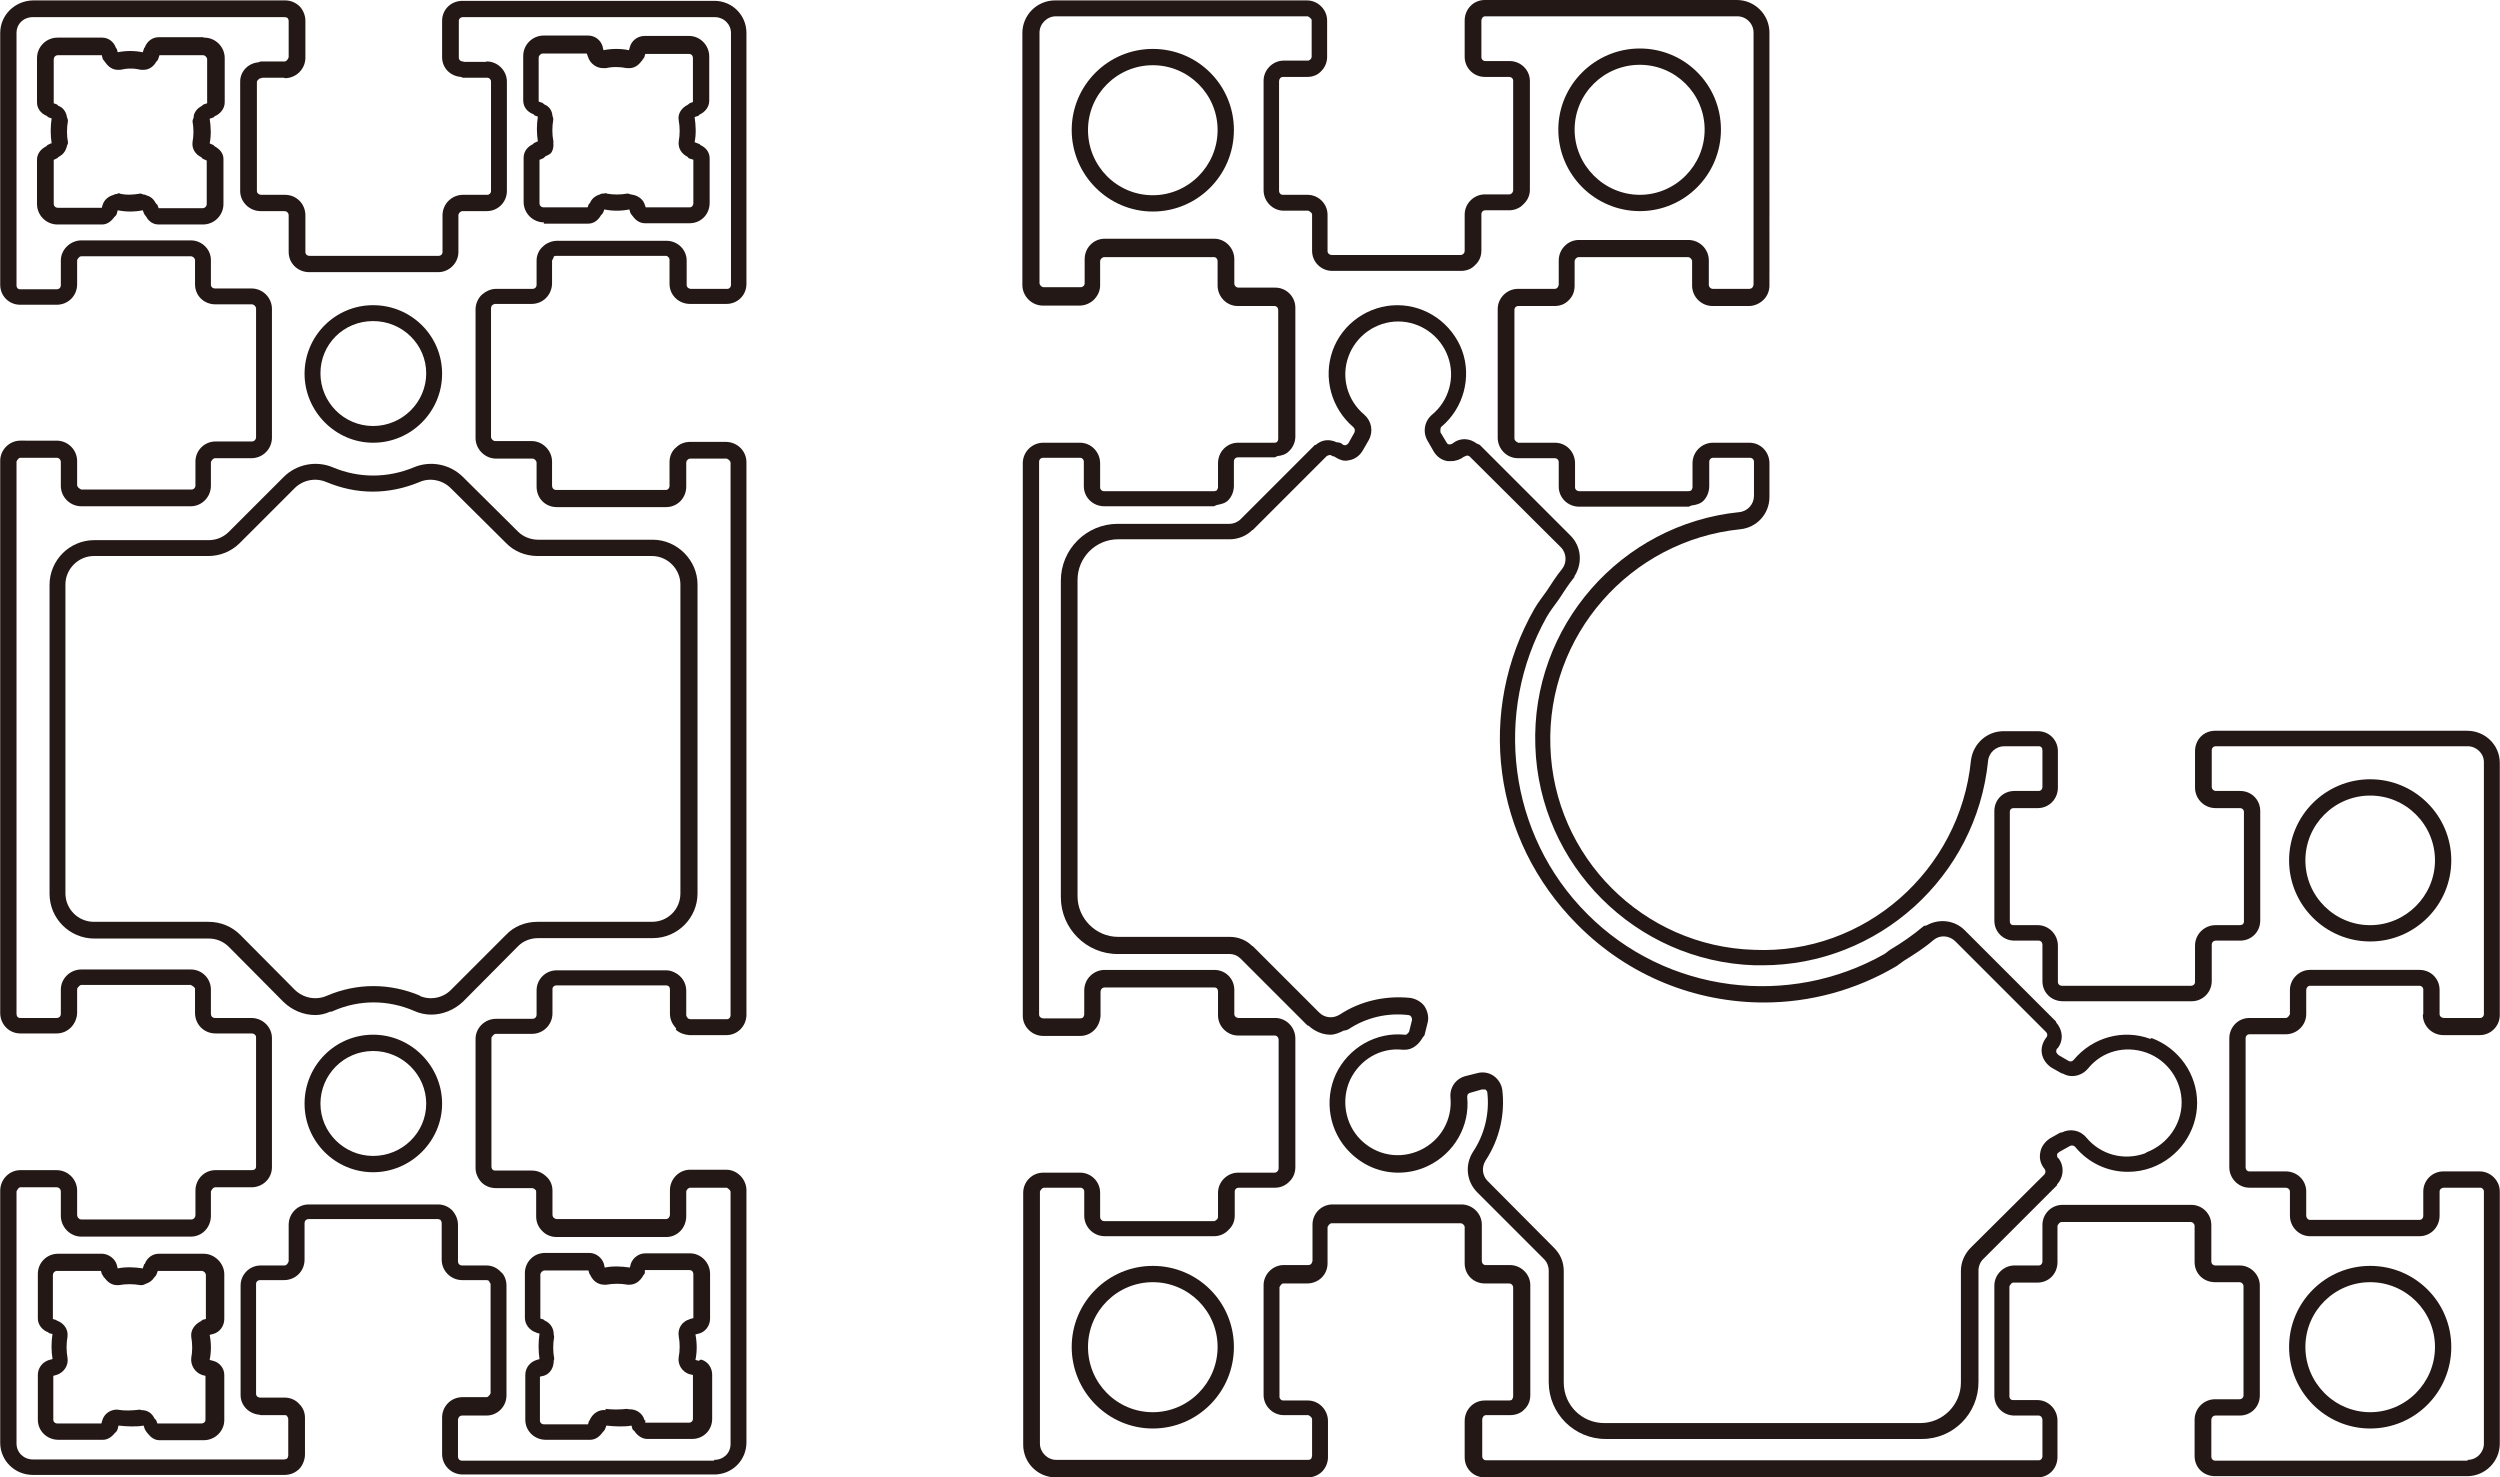 <?xml version="1.0" encoding="UTF-8"?>
<svg id="_レイヤー_2" data-name="レイヤー 2" xmlns="http://www.w3.org/2000/svg" width="21.09mm" height="12.46mm" viewBox="0 0 59.79 35.33">
  <g id="_レイヤー_1-2" data-name="レイヤー 1">
    <g>
      <path d="m8.92,24.75c-.91,0-1.64.74-1.64,1.65s.74,1.64,1.64,1.64,1.65-.74,1.65-1.64-.74-1.65-1.65-1.65Zm0,2.9c-.69,0-1.26-.56-1.26-1.25s.56-1.26,1.26-1.26,1.27.57,1.27,1.26-.57,1.25-1.27,1.25Z" fill="#231815"/>
      <path d="m16.16,24.63c.09.08.2.12.32.13,0,0,.01,0,.02,0h.87c.27,0,.48-.22.48-.49v-13.21s0,0,0,0c0-.27-.21-.48-.48-.49,0,0,0,0,0,0h-.87s0,0,0,0c-.13,0-.25.05-.33.13-.1.08-.16.21-.16.35v.57c0,.06-.04.1-.09.1,0,0,0,0,0,0h-2.62s0,0,0,0,0,0,0,0c-.06,0-.1-.04-.1-.11,0,0,0,0,0,0v-.57s0,0,0,0c0-.26-.22-.49-.49-.49h-.87s0,0,0,0,0,0,0,0c-.05,0-.1-.05-.1-.1v-3.08s.01-.06.02-.06c.03-.03.06-.04.08-.04,0,0,0,0,0,0s0,0,0,0h.87c.27,0,.48-.21.49-.48,0,0,0,0,0,0v-.56s.04-.06.04-.09c.02-.02.04-.02.06-.02,0,0,0,0,0,0h2.62c.05,0,.09.05.09.09,0,0,0,0,0,0v.58c0,.27.22.48.49.48h.87s0,0,0,0c.27,0,.48-.21.48-.48,0,0,0,0,0,0V.79c0-.43-.34-.77-.77-.77,0,0,0,0,0,0h-6.02c-.28,0-.49.21-.49.48v.87s0,0,0,0,0,0,0,0c0,.25.19.45.45.47.02,0,.03.02.05.02h.58s0,0,0,0c.05,0,.09.04.09.09,0,0,0,0,0,0v2.62c0,.05-.04.09-.09.09,0,0,0,0,0,0s0,0,0,0h-.58c-.27,0-.49.22-.49.49v.88c0,.05-.04.09-.09.09h-3.09s0,0,0,0,0,0,0,0c-.06,0-.1-.04-.1-.09,0,0,0,0,0,0v-.88c0-.27-.21-.49-.49-.49,0,0,0,0,0,0s0,0,0,0h-.57c-.05,0-.1-.04-.1-.09,0,0,0,0,0,0V1.95s.04-.08.1-.08c0,0,.02,0,.02-.01h.53s.01.01.02.01c.27,0,.49-.22.49-.49V.5c0-.13-.05-.25-.13-.34-.09-.09-.21-.15-.35-.15H.78C.35.02,0,.36,0,.79c0,0,0,0,0,0v6.02s0,0,0,0c0,.27.21.48.48.48h.87c.27,0,.49-.21.49-.49v-.58s.04-.09.1-.09c0,0,0,0,0,0h2.62c.05,0,.1.05.1.09,0,0,0,0,0,0v.58s0,0,0,0c0,.27.21.48.49.48h.87c.05,0,.1.05.1.1v3.08c0,.05-.04.1-.1.1h-.87s0,0,0,0c-.27,0-.48.22-.48.48v.57c0,.06-.04.1-.1.1,0,0,0,0,0,0H1.94s-.1-.04-.1-.11v-.57c0-.27-.22-.49-.49-.49H.48s0,0,0,0c-.26,0-.48.22-.48.48v13.21s0,0,0,0c0,.27.21.49.48.49h.87c.27,0,.48-.22.49-.49,0,0,0,0,0,0v-.58s.05-.09.1-.09h2.62s.1.05.1.09c0,0,0,0,0,0v.58s0,0,0,0c0,.27.21.49.49.49h.87c.05,0,.1.04.1.09,0,0,0,0,0,0s0,0,0,0v3.09c0,.07-.05.09-.1.09h-.87s0,0,0,0c-.27,0-.48.22-.48.49v.58c0,.06-.04.11-.1.11,0,0,0,0,0,0s0,0,0,0H1.94c-.05,0-.1-.05-.1-.11v-.58c0-.27-.22-.49-.49-.49H.48s0,0,0,0c-.26,0-.48.22-.48.49v6.03c0,.43.35.77.78.77h6.02c.14,0,.26-.05.36-.15.08-.09.13-.22.13-.34v-.87c0-.13-.04-.24-.14-.34-.09-.1-.22-.15-.35-.15,0,0-.01,0-.02,0h-.54s-.01,0-.02,0c-.06,0-.1-.04-.1-.09,0,0,0,0,0,0v-2.63c0-.05.04-.09.1-.09,0,0,0,0,0,0h.57s0,0,0,0,0,0,0,0c.27,0,.49-.21.49-.49v-.87c0-.06.04-.1.1-.1,0,0,0,0,0,0h3.09s.05.01.06.02c.02.02.03.05.03.08v.87s0,0,0,0,0,0,0,0c0,.27.22.49.49.49h.58s.04,0,.06.02c0,0,.03.06.04.07,0,0,0,0,0,0v2.62s-.04.08-.09.09c0,0,0,0,0,0h-.58c-.28,0-.49.22-.49.49v.87s0,0,0,0,0,0,0,0c0,.27.22.49.49.49h6.02s0,0,0,0c.43,0,.77-.34.77-.77v-6.03s0,0,0,0c0-.26-.22-.49-.48-.49,0,0,0,0,0,0h-.87s0,0,0,0c-.26,0-.48.22-.48.49v.58c0,.06-.04.11-.09.11,0,0,0,0,0,0s0,0,0,0h-2.62s0,0,0,0,0,0,0,0c-.03,0-.05-.02-.07-.03-.02-.02-.03-.05-.03-.08,0,0,0,0,0,0v-.57s0,0,0,0c0-.13-.05-.25-.14-.33-.1-.1-.22-.15-.35-.15h-.87s0,0,0,0,0,0,0,0c-.02,0-.05,0-.07-.02-.02-.02-.03-.05-.03-.07v-3.09s.05-.09.1-.09c0,0,0,0,0,0s0,0,0,0h.87c.27,0,.49-.22.49-.49v-.58c0-.05.04-.09.1-.09,0,0,0,0,0,0s0,0,0,0h2.62s.04,0,.07.03c.01.01.02.04.02.06,0,0,0,0,0,0v.58s0,0,0,0,0,0,0,0c0,.13.04.24.15.36Zm.91,10.31h-6.02c-.06,0-.1-.04-.1-.1,0,0,0,0,0,0s0,0,0,0v-.87c0-.06.04-.11.1-.11h.56s.01,0,.02,0c.27,0,.48-.22.48-.48v-2.63s0,0,0,0c0-.14-.06-.27-.13-.32-.09-.1-.21-.16-.35-.16h-.58c-.06,0-.1-.04-.1-.1,0,0,0,0,0,0s0,0,0,0v-.87c0-.13-.05-.25-.14-.35-.09-.09-.21-.14-.34-.14h-3.09s0,0,0,0c-.27,0-.48.22-.48.49v.87s-.03.1-.1.1c0,0,0,0,0,0s0,0,0,0h-.57s0,0,0,0c-.27,0-.48.22-.48.48v2.62s0,0,0,0c0,.25.2.45.45.47.01,0,.02.01.03.01h.57s0,0,0,0c.02,0,.05,0,.06.02.02.03.03.05.03.08v.87s-.01.06-.03.07c-.01.01-.04.02-.07.02H.78c-.22,0-.39-.17-.39-.38v-6.03s.04-.1.09-.1c0,0,0,0,0,0h.87c.06,0,.1.05.1.1v.58c0,.27.22.5.49.5h2.62s0,0,0,0,0,0,0,0c.27,0,.48-.22.48-.5v-.58s.04-.1.1-.1c0,0,0,0,0,0h.87s0,0,0,0c.27,0,.49-.21.49-.48v-3.09s0,0,0,0,0,0,0,0c0-.26-.22-.48-.49-.48,0,0,0,0,0,0h-.87c-.06,0-.1-.04-.1-.1,0,0,0,0,0,0v-.58s0,0,0,0c0-.27-.22-.48-.48-.48H1.94c-.27,0-.49.22-.49.48v.58c0,.06-.04.1-.1.1H.48c-.06,0-.09-.04-.09-.1,0,0,0,0,0,0v-13.21s.04-.09.09-.09c0,0,0,0,0,0h.87c.06,0,.1.05.1.1v.57c0,.27.22.49.49.49h2.62s0,0,0,0c.26,0,.48-.22.48-.49v-.57s.04-.09.1-.09c0,0,0,0,0,0h.87s0,0,0,0c.27,0,.49-.22.49-.49v-3.08c0-.27-.22-.49-.49-.49,0,0,0,0,0,0h-.87c-.06,0-.1-.04-.1-.09,0,0,0,0,0,0v-.59s0,0,0,0c0-.26-.22-.47-.48-.47H1.94s0,0,0,0c-.26,0-.49.22-.49.48,0,0,0,0,0,0v.59c0,.06-.04.1-.1.1H.48c-.06,0-.09-.04-.09-.09,0,0,0,0,0,0V.79c0-.22.17-.38.39-.38h6.02s.06,0,.08.03c.01.01.02.04.02.06v.87s-.03.09-.09.1c0,0,0,0-.01,0h-.57s-.03.01-.05.02c-.25.02-.44.22-.44.46v2.62s0,0,0,0c0,.26.22.48.49.48h.57s0,0,0,0,0,0,0,0c.06,0,.1.05.1.1v.88s0,0,0,0c0,.27.22.48.49.48,0,0,0,0,0,0s0,0,0,0h3.09c.26,0,.48-.22.48-.48v-.88c0-.05.05-.1.1-.1h.58s0,0,0,0,0,0,0,0c.27,0,.48-.22.48-.48V1.95s0,0,0,0c0-.26-.22-.48-.48-.48,0,0-.02,0-.02.01h-.53s-.01-.01-.02-.01c-.06,0-.1-.04-.1-.09,0,0,0,0,0,0s0,0,0,0V.5c0-.05.04-.09.1-.09h6.02c.22,0,.39.17.39.38v6.02c0,.06-.04.1-.09.1h-.87c-.05,0-.1-.04-.1-.09v-.59s0,0,0,0c0-.26-.22-.47-.48-.47h-2.62s0,0,0,0c-.13,0-.26.06-.33.13-.1.08-.16.21-.16.34v.58c0,.06-.04.1-.1.1h-.87s0,0,0,0,0,0,0,0c-.12,0-.24.05-.35.15-.09.09-.14.22-.14.34v3.08c0,.26.22.49.49.49,0,0,0,0,0,0s0,0,0,0h.87c.05,0,.1.05.1.1,0,0,0,0,0,0v.57s0,0,0,0c0,.28.21.49.48.49,0,0,0,0,0,0s0,0,0,0h2.62s0,0,0,0c.27,0,.48-.22.48-.49v-.57s0-.05.03-.07c.02-.02.04-.03.07-.03,0,0,0,0,0,0h.87s.09.04.09.1c0,0,0,0,0,0v13.21c0,.06-.04.1-.09.1h-.87s-.05-.01-.06-.02c-.03-.04-.04-.06-.04-.08,0,0,0,0,0,0s0,0,0,0v-.58s0,0,0,0c0-.13-.05-.25-.14-.34-.09-.09-.22-.15-.34-.15h-2.62s0,0,0,0,0,0,0,0c-.27,0-.48.22-.48.48v.58c0,.06-.04.1-.1.1h-.87s0,0,0,0,0,0,0,0c-.27,0-.49.22-.49.48v3.09c0,.12.05.24.14.34.09.09.21.14.35.14,0,0,0,0,0,0s0,0,0,0h.87s.05.01.07.04c.02.01.02.03.02.06,0,0,0,0,0,0v.58s0,0,0,0c0,.13.05.25.14.34.09.1.22.15.35.15,0,0,0,0,0,0s0,0,0,0h2.62s0,0,0,0,0,0,0,0c.27,0,.48-.22.48-.5v-.58c0-.05.05-.1.1-.1,0,0,0,0,0,0h.87s.09.05.09.1c0,0,0,0,0,0v6.03c0,.22-.17.38-.39.38Z" fill="#231815"/>
      <path d="m8.92,10.59c.91,0,1.65-.74,1.65-1.65s-.74-1.64-1.65-1.64-1.64.74-1.64,1.64.74,1.65,1.64,1.65Zm0-2.91c.7,0,1.27.56,1.27,1.25s-.57,1.26-1.27,1.26-1.26-.57-1.26-1.26.55-1.25,1.26-1.25Z" fill="#231815"/>
      <path d="m12.39,22.63s0,0,0,0c0,0,0,0,0,0,.12-.12.29-.19.48-.19h2.74s0,0,0,0c.59,0,1.07-.48,1.07-1.07v-7.39c0-.58-.49-1.07-1.07-1.07h-2.74c-.18,0-.36-.07-.48-.19,0,0,0,0,0,0,0,0,0,0,0,0l-1.32-1.31s0,0,0,0c-.31-.31-.78-.4-1.18-.23,0,0,0,0,0,0-.63.26-1.31.26-1.93,0,0,0,0,0,0,0-.4-.17-.87-.08-1.18.23,0,0,0,0,0,0l-1.31,1.31c-.13.13-.3.2-.48.2,0,0,0,0,0,0s0,0,0,0h-2.74s0,0,0,0,0,0,0,0c-.59,0-1.07.48-1.07,1.07v7.39s0,0,0,0c0,.59.48,1.07,1.07,1.07h2.74c.18,0,.35.07.48.2,0,0,0,0,0,0l1.31,1.32s0,0,0,0c0,0,0,0,0,0,.21.2.48.31.76.31.12,0,.24-.03.35-.08,0,0,0,0,0,0,.03,0,.05,0,.08-.02.62-.27,1.3-.27,1.93,0,0,0,0,0,0,0,.13.06.27.09.41.09.27,0,.55-.11.76-.31,0,0,0,0,0,0,0,0,0,0,0,0l1.32-1.33Zm-2.34,1.19s0,0,0,0c-.73-.31-1.52-.31-2.24,0,0,0,0,0,0,0,0,0,0,0,0,0-.25.11-.55.06-.76-.14l-1.31-1.32s0,0,0,0c0,0,0,0,0,0-.2-.2-.47-.31-.76-.31h-2.74c-.38,0-.68-.31-.68-.68,0,0,0,0,0,0v-7.39c0-.37.31-.68.68-.68,0,0,0,0,0,0s0,0,0,0h2.74s0,0,0,0,0,0,0,0c.28,0,.55-.11.75-.31,0,0,0,0,0,0l1.31-1.31s0,0,0,0c.2-.2.5-.26.76-.15,0,0,0,0,0,0,.36.15.73.23,1.11.23s.76-.08,1.12-.23c0,0,0,0,0,0,.25-.11.55-.05.75.15,0,0,0,0,0,0s0,0,0,0l1.32,1.31s0,0,0,0c.19.2.47.31.75.31,0,0,0,0,0,0h2.74c.37,0,.68.31.68.68v7.39c0,.38-.3.68-.68.68,0,0,0,0,0,0h-2.74c-.29,0-.56.11-.75.31,0,0,0,0,0,0l-1.32,1.32c-.2.2-.5.25-.75.14Z" fill="#231815"/>
      <path d="m4.85,29.99s0,0,0,0h-1.06c-.15,0-.28.1-.33.24,0,0-.02.01-.02.02l-.03.09c-.2-.03-.4-.04-.6,0l-.02-.08s0,0,0,0c-.04-.15-.19-.26-.34-.27,0,0,0,0,0,0h-1.07s0,0,0,0c-.27,0-.48.22-.48.48v1.07s0,0,0,0c0,.15.11.28.25.33,0,0,.01.01.02.02l.08.02s0,0,0,0c-.03.2-.03.4,0,.59,0,0,0,0,0,.01,0,0,0,0,0,0l-.08.02s0,0,0,0c-.16.05-.27.19-.27.36,0,0,0,0,0,0s0,0,0,0v1.07c0,.27.22.48.49.48h1.07c.11,0,.21-.07.28-.16.03-.02.06-.06.07-.1l.02-.08c.1.01.2.02.3.02s.2,0,.3-.02l.03.09s.04.07.07.1c.07.09.16.16.28.16h1.06s0,0,0,0c0,0,0,0,0,0,.27,0,.49-.22.49-.48,0,0,0,0,0,0s0,0,0,0v-1.07s0,0,0-.01c0-.16-.11-.3-.27-.34,0,0,0,0,0,0,0,0,0,0,0,0l-.08-.02c.04-.2.04-.4,0-.6l.08-.02s0,0,0,0c0,0,0,0,0,0,.16-.04.27-.19.27-.36v-1.07s0,0,0,0c0-.26-.23-.49-.49-.49Zm-2,3.73s0,0-.01,0c-.18-.02-.35.08-.4.26,0,0,0,0,0,0,0,0,0,0,0,0l-.02.07h-1.05c-.06,0-.1-.04-.1-.09v-1.05l.07-.02s0,0,0,0c.18-.05.3-.23.27-.41,0,0,0,0,0,0,0,0,0,0,0,0-.03-.17-.03-.34,0-.51,0,0,0,0,0,0,0,0,0,0,0,0,.02-.18-.09-.32-.25-.38-.01,0-.02-.02-.03-.02h-.01s0,0,0,0c0,0,0,0,0,0l-.06-.02v-1.05c0-.05.04-.1.1-.1,0,0,0,0,0,0h1.05l.02.07s0,0,0,0c0,0,0,0,0,0,0,.02.03.03.03.05.01.02.02.04.04.05.07.1.17.17.29.17.02,0,.03,0,.05,0,0,0,0,0,0,0,0,0,0,0,0,0,.17-.03.34-.03.51,0,0,0,0,0,0,0,0,0,0,0,0,0,.01,0,.03,0,.04,0,.04,0,.06-.02.09-.03h0c.09-.03.16-.08.21-.16.02-.02.04-.04.05-.07l.03-.08h1.05c.05,0,.1.05.1.1,0,0,0,0,0,0v1.05l-.08.02s-.03.03-.05.04c-.14.07-.24.21-.22.37,0,0,0,0,0,0,0,0,0,0,0,0,.03.17.03.34,0,.5,0,0,0,0,0,0,0,0,0,0,0,0-.02.18.09.35.26.41,0,0,0,0,0,0,0,0,0,0,0,0l.08.02v1.05s0,0,0,0,0,0,0,0c0,.06-.05.09-.1.09,0,0,0,0,0,0,0,0,0,0,0,0h-1.05l-.03-.08s-.03-.03-.04-.04c-.06-.13-.17-.2-.31-.2-.02,0-.03-.02-.05-.01-.18.02-.35.03-.52,0Z" fill="#231815"/>
      <path d="m4.85.89s0,0,0,0h-1.06c-.15,0-.28.1-.33.24,0,.01-.02.01-.02.03l-.03.09c-.2-.04-.4-.04-.6,0l-.02-.08s-.01-.01-.02-.02c-.05-.15-.18-.25-.33-.25,0,0,0,0,0,0h-1.07c-.27,0-.49.22-.49.49,0,0,0,0,0,0s0,0,0,0v1.06s0,0,0,0c0,.15.1.27.23.32.01,0,.02.02.03.03l.08.03s0,0,.01,0c-.03.2-.03.41,0,.6,0,0,0,0,0,0,0,0-.02,0-.02,0l-.08.04s-.02.02-.03.03c-.12.06-.22.17-.22.32,0,0,0,0,0,0s0,0,0,0v1.06c0,.27.22.49.49.49h1.07c.12,0,.22-.08.29-.18.03-.02.05-.05.06-.08l.02-.08c.1.02.2.03.3.03s.2-.01.3-.03c0,0,0,0,0,0l.03.08s.03.05.05.07c.06.11.16.19.3.19h1.06s0,0,0,0,0,0,0,0c.27,0,.49-.22.49-.49v-1.06s0-.01,0-.02c0-.14-.1-.24-.21-.3-.01,0-.02-.03-.03-.03l-.09-.04s0,0,0,0c0,0,0,0,0,0,.04-.19.03-.4,0-.59l.09-.03s.02-.02.03-.03c.13-.05.24-.18.24-.33v-1.06s0,0,0,0c0-.27-.22-.49-.49-.49Zm-1.99,3.73s0,0-.01,0c0,0,0,0,0,0-.02,0-.04.01-.06.02-.02,0-.05,0-.07.02-.12.03-.23.11-.27.24,0,0,0,0,0,0,0,0,0,0,0,0l-.02.07h-1.05c-.06,0-.1-.04-.1-.1v-1.05s0,0,.01,0l.08-.04s.02-.02.03-.03c.1-.05.16-.13.19-.23,0,0,0,0,0,0,0-.04.04-.08.03-.12,0,0,0,0,0,0,0,0,0,0,0,0-.03-.16-.03-.33,0-.51,0,0,0,0,0,0,0,0,0,0,0,0,0-.04-.02-.07-.03-.11,0,0,0-.02,0-.02-.03-.1-.09-.19-.2-.23-.01,0-.02-.03-.03-.03l-.08-.03s0,0,0,0v-1.05s0,0,0,0,0,0,0,0c0-.05.04-.1.1-.1h1.05l.02.08s0,0,0,0c0,0,0,0,0,0,0,.02.03.04.04.06.01.01.02.03.03.04.07.1.17.17.29.17.02,0,.04,0,.06,0,0,0,0,0,0,0,0,0,0,0,0,0,.17-.04.33-.04.5,0,.01,0,.03,0,.04,0,0,0,0,0,0,0,0,0,.01,0,.02,0,.13,0,.24-.08.3-.19.02-.02.04-.04.05-.07l.03-.09h1.04c.05,0,.1.05.1.1,0,0,0,0,0,0v1.05l-.09.03s-.03.03-.05.04c-.09.05-.15.12-.18.22,0,0,0,.02,0,.03,0,.04-.03.07-.03.11,0,0,0,0,0,0,0,0,0,0,0,0,.03.17.03.34,0,.5,0,0,0,0,0,0,0,0,0,0,0,0-.02.17.08.3.21.36.01.01.02.03.04.04l.09.04s0,0,0,0v1.04c0,.06-.05.1-.1.1,0,0,0,0,0,0s0,0,0,0h-1.05l-.03-.08s-.03-.03-.04-.04c-.05-.1-.12-.16-.23-.19-.02-.02-.04-.01-.07-.02-.02,0-.04-.02-.06-.02,0,0,0,0-.01,0,0,0,0,0,0,0-.17.03-.33.04-.5,0Z" fill="#231815"/>
      <path d="m16.71,32.55s0,0,0,0c0,0,0,0,0,0l-.08-.02c.04-.2.04-.4,0-.61l.08-.02s0,0,0,0c0,0,0,0,0,0,.16-.04.27-.19.27-.36v-1.07c0-.27-.22-.49-.48-.49,0,0,0,0,0,0s0,0,0,0h-1.07s0,0,0,0c-.16,0-.3.11-.35.26,0,0,0,0,0,.01,0,0,0,0,0,0l-.02.07s0,0,0,0c-.2-.03-.4-.04-.6,0l-.02-.09s0,0,0,0c-.05-.15-.19-.26-.35-.26h-1.06s0,0,0,0c-.27,0-.48.22-.48.48v1.07c0,.16.11.3.26.35,0,0,0,0,.02.01l.07.02c-.03.2-.03.41,0,.61l-.07.02s0,0,0,0c-.16.05-.27.19-.27.36,0,0,0,0,0,0s0,0,0,0v1.07c0,.27.22.48.49.48h1.06c.13,0,.23-.08.3-.18.02-.02.05-.05.06-.08l.03-.08c.1.01.2.02.3.02s.2,0,.3-.02l.02.07s0,0,0,0c0,0,0,0,0,0,0,.03.03.04.05.06,0,0,.01.02.02.03.07.09.17.16.29.16h1.07s0,0,0,0c.27,0,.48-.21.48-.48,0,0,0,0,0,0s0,0,0,0v-1.06s0,0,0,0c0-.17-.11-.32-.27-.36Zm-2.22,1.18c-.17-.02-.32.08-.39.24,0,.01-.02.02-.02.03l-.02.07h-1.05c-.06,0-.1-.04-.1-.09v-1.05l.08-.02s0,0,0,0c0,0,0,0,.01,0,.16-.05.24-.2.24-.36,0-.02.02-.04.01-.06-.03-.17-.03-.34,0-.51,0-.02-.01-.04-.01-.06,0-.15-.08-.27-.21-.33-.01,0-.02-.02-.04-.03h0s0,0,0,0,0,0,0,0l-.07-.02v-1.05c0-.05.05-.1.1-.1,0,0,0,0,0,0h1.05l.02.07s0,0,0,0c0,0,0,0,0,0h0s.02.03.03.05c.06.13.18.22.33.22.02,0,.03,0,.05,0,0,0,0,0,0,0,0,0,0,0,0,0,.17-.03.34-.03.51,0,0,0,0,0,.01,0,0,0,0,0,0,0,0,0,0,0,.01,0,0,0,0,0,0,0,0,0,0,0,0,0,0,0,.01,0,.02,0,.13,0,.23-.07.3-.17.01-.01.02-.03.03-.05.01-.02.03-.03.04-.06,0,0,0,0,0,0,0,0,0,0,0,0v-.07h1.07s0,0,0,0,0,0,0,0c.05,0,.09.04.09.1v1.05l-.08.02s-.01.01-.02.01c-.17.05-.28.22-.25.4,0,0,0,0,0,0,0,0,0,0,0,0,.03.17.03.34,0,.5,0,0,0,0,0,0,0,0,0,0,0,0-.03.18.08.35.25.41,0,0,0,0,.01,0,0,0,0,0,0,0l.08.02v1.05s0,0,0,0,0,0,0,0c0,.05-.04.09-.09.09,0,0,0,0,0,0h-1.05v-.06s-.02,0-.02,0c0,0,0,0,0,0-.04-.17-.21-.27-.37-.26-.02,0-.03-.01-.05-.01-.17.02-.35.02-.52,0Z" fill="#231815"/>
      <path d="m13,5.35h1.06c.14,0,.24-.08.31-.2.02-.02.04-.04.05-.06l.03-.08s0,0,0,0c.1.02.2.03.3.03s.2-.01.3-.03l.02.07s0,0,0,0c0,0,0,0,0,0,.01.04.04.06.06.09,0,0,0,0,0,0,.07.1.17.17.29.17h1.07c.27,0,.48-.21.48-.49v-1.06s0,0,0,0c0-.15-.09-.26-.22-.32-.01-.01-.02-.03-.04-.03l-.1-.04c.04-.19.03-.4,0-.6l.09-.03s.02-.02.03-.03c.13-.06.23-.18.23-.33v-1.06c0-.27-.22-.49-.48-.49,0,0,0,0,0,0s0,0,0,0h-1.07s0,0,0,0c-.16,0-.31.11-.35.27,0,0,0,0,0,0,0,0,0,0,0,0l-.02.07c-.2-.04-.4-.04-.61,0l-.02-.08h0s0,0,0,0h0s0,0,0-.01c-.05-.16-.19-.26-.35-.26h-1.06s0,0,0,0c-.27,0-.49.22-.49.49,0,0,0,0,0,0s0,0,0,0v1.06c0,.16.1.28.24.33.01,0,.02.02.03.03l.08.03s0,0,0,0c-.03.2-.03.4,0,.59,0,0,0,0,0,0l-.09.04s-.02.02-.03.03c-.13.06-.22.18-.22.32,0,0,0,0,0,0s0,0,0,0v1.06c0,.27.22.49.49.49Zm1.5-.73s0,0-.01,0c0,0,0,0,0,0-.02,0-.04.01-.06.01-.03,0-.06,0-.08.02-.11.03-.2.1-.24.2,0,.01-.02.02-.03.03l-.03.08h-1.05c-.06,0-.1-.04-.1-.1v-1.04s0,0,.01,0l.09-.04s.03-.03.04-.04c.06-.03.12-.05.15-.1.04-.07.05-.15.04-.23,0-.01.01-.02,0-.04-.03-.16-.03-.34,0-.51,0-.03-.01-.06-.02-.09-.01-.12-.07-.22-.19-.27-.02-.01-.03-.03-.05-.04l-.09-.03v-1.05s0,0,0,0,0,0,0,0c0-.05.05-.1.1-.1h1.05l.03.08s0,0,0,0c0,0,0,0,0,0,.05.16.2.27.36.27,0,0,.02,0,.03,0,0,0,0,0,0,0,.01,0,.03,0,.04,0,.17-.04.34-.03.5,0,0,0,0,0,0,0,0,0,0,0,0,0,.02,0,.04,0,.06,0,.12,0,.22-.07.29-.17.01,0,.02-.02.03-.04.01-.02.04-.04.04-.06,0,0,0,0,0,0,0,0,0,0,0,0l.02-.07h1.05s0,0,0,0,0,0,0,0c.05,0,.09.04.09.1v1.05l-.08.03s-.03.03-.05.04c-.14.07-.24.21-.21.37,0,0,0,0,0,0s0,0,0,0c.03.17.03.34,0,.5,0,0,0,0,0,0,0,0,0,0,0,0-.02.17.07.3.21.37.01.01.02.03.04.04l.1.03v1.04c0,.06-.04.1-.09.1h-1.05l-.02-.06s0,0,0,0c0,0,0,0,0,0-.04-.13-.15-.21-.28-.24-.01,0-.03,0-.05-.01-.03,0-.05-.02-.08-.02,0,0,0,0-.01,0,0,0,0,0,0,0-.16.03-.33.03-.5,0Z" fill="#231815"/>
      <path d="m56.69,30.28c-1.07,0-1.94.87-1.94,1.94s.87,1.95,1.94,1.95,1.94-.87,1.94-1.95-.87-1.94-1.94-1.94Zm0,3.5c-.85,0-1.55-.7-1.55-1.56s.7-1.55,1.55-1.55,1.55.69,1.55,1.55-.7,1.56-1.55,1.56Z" fill="#231815"/>
      <path d="m57.95,24.28c0,.26.22.48.49.48h.87s0,0,0,0,0,0,0,0c.27,0,.48-.22.48-.48v-6.03s0,0,0,0c0-.43-.35-.77-.78-.77h-6.03s0,0,0,0c-.27,0-.48.21-.48.49v.87s0,0,0,0c0,.27.22.49.49.49h.58c.06,0,.1.04.1.09,0,0,0,0,0,0v2.62c0,.06-.04.09-.1.09,0,0,0,0,0,0s0,0,0,0h-.58c-.27,0-.49.22-.49.49v.87c0,.05-.04.09-.1.09h-3.08c-.06,0-.1-.04-.1-.09,0,0,0,0,0,0v-.87s0,0,0,0c0-.27-.22-.49-.48-.49h-.58c-.06,0-.09-.04-.09-.09,0,0,0,0,0,0s0,0,0,0v-2.62c0-.06.04-.09.09-.09,0,0,0,0,0,0h.58c.27,0,.48-.22.48-.49v-.87s0,0,0,0c0-.27-.21-.48-.48-.48h-.82s0,0,0,0c-.4,0-.73.3-.78.7,0,0,0,0,0,0,0,0,0,0,0,0-.26,2.63-2.54,4.65-5.19,4.53-2.65-.08-4.79-2.22-4.87-4.87-.09-2.64,1.9-4.92,4.54-5.19,0,0,0,0,0,0,.4-.04.7-.37.7-.77v-.81s0,0,0,0c0-.27-.21-.49-.48-.49h-.87c-.27,0-.49.22-.49.49v.58s-.01.05-.03.07c-.01.01-.04.02-.07.02,0,0,0,0,0,0h-2.61c-.05,0-.1-.04-.1-.09,0,0,0,0,0,0v-.58c0-.27-.21-.49-.48-.49h-.88s-.09-.04-.09-.1v-3.08c0-.05.04-.09.09-.09,0,0,0,0,0,0h.87c.14,0,.26-.05.35-.15.09-.09.13-.21.13-.34v-.58c0-.05.05-.1.1-.1,0,0,0,0,0,0h2.61c.05,0,.1.05.1.1,0,0,0,0,0,0v.58c0,.27.22.49.49.49h.87s0,0,0,0,0,0,0,0c.13,0,.26-.06.35-.15.09-.09.14-.21.14-.34V.78s0,0,0,0c0-.43-.35-.78-.78-.78h-6.03s0,0,0,0,0,0,0,0c-.27,0-.48.22-.48.49v.87s0,0,0,0c0,.27.22.48.48.48h.58c.06,0,.1.04.1.09,0,0,0,0,0,0v2.62s0,.05-.04.08c-.01.01-.03.02-.06.02,0,0,0,0,0,0s0,0,0,0h-.58s0,0,0,0c-.26,0-.48.22-.48.48v.87s0,.05-.03.07c-.01.01-.03.03-.07.03h-3.08c-.05,0-.1-.04-.1-.09,0,0,0,0,0,0v-.87s0,0,0,0c0-.27-.22-.48-.48-.48h-.59c-.05,0-.09-.04-.09-.1,0,0,0,0,0,0V1.94c0-.05.04-.1.09-.1,0,0,0,0,0,0s0,0,0,0h.59s0,0,0,0c.13,0,.25-.05.33-.14.09-.09.14-.21.14-.34V.49s0,0,0,0c0-.26-.22-.48-.48-.48h-6.03s0,0,0,0c-.43,0-.78.35-.78.78v6.03c0,.26.22.49.49.49h.88c.13,0,.26-.06.34-.14.09-.09.15-.21.15-.34v-.58c0-.05.05-.1.1-.1,0,0,0,0,0,0h2.62c.05,0,.09.04.09.1,0,0,0,0,0,0v.58c0,.27.22.49.48.49h.88c.05,0,.09.04.09.1,0,0,0,0,0,0v3.08s0,.05-.03.07c-.02.02-.04.02-.06.02,0,0,0,0,0,0h-.87c-.27,0-.48.22-.48.49v.58s-.01.05-.03.07c-.02.01-.04.02-.07.02,0,0,0,0,0,0h-2.62c-.06,0-.1-.04-.1-.09,0,0,0,0,0,0v-.58c0-.27-.22-.49-.48-.49h-.88s0,0,0,0,0,0,0,0c-.27,0-.49.22-.49.49v13.22s0,0,0,0,0,0,0,0c0,.26.22.48.49.48h.88c.13,0,.25-.05.34-.14.09-.09.14-.21.15-.34,0,0,0,0,0,0v-.58c0-.05.04-.1.1-.1,0,0,0,0,0,0s0,0,0,0h2.62c.06,0,.09.04.09.09,0,0,0,0,0,0v.58s0,0,0,0,0,0,0,0c0,.26.22.48.48.48h.88c.05,0,.09.05.09.1,0,0,0,0,0,0v3.08s0,.04-.03.07c-.02.02-.04.03-.06.03h-.88s0,0,0,0c-.26,0-.48.22-.48.48v.58s0,.05-.04.07c-.02.02-.04.03-.06.03,0,0,0,0,0,0s0,0,0,0h-2.62c-.05,0-.1-.04-.1-.1,0,0,0,0,0,0v-.58c0-.27-.22-.48-.48-.48h-.88s0,0,0,0c-.27,0-.48.22-.48.48v6.03s0,0,0,0c0,.43.35.78.78.78h6.03s0,0,0,0,0,0,0,0c.12,0,.25-.05.34-.14.09-.09.14-.22.14-.34v-.87s0,0,0,0c0-.27-.22-.49-.48-.49,0,0,0,0,0,0h-.59c-.05,0-.09-.04-.09-.09,0,0,0,0,0,0v-2.62s.04-.09.09-.09c0,0,0,0,0,0h.58s0,0,0,0,0,0,0,0c.12,0,.25-.05.34-.14.09-.09.14-.21.14-.34v-.87s.04-.09.1-.09c0,0,0,0,0,0h3.08c.05,0,.1.05.1.09v.87s0,0,0,0c0,.27.21.48.48.48,0,0,0,0,0,0h.58c.06,0,.1.05.1.09,0,0,0,0,0,0v2.62s-.01.05-.03.07c0,.01-.04.02-.07.02h-.58s0,0,0,0,0,0,0,0c-.27,0-.48.22-.48.49v.87s0,0,0,0c0,.27.21.48.48.48h13.22s0,0,0,0,0,0,0,0c.27,0,.48-.21.48-.49v-.87s0,0,0,0c0-.27-.22-.49-.48-.49h-.58c-.06,0-.09-.04-.09-.09v-2.63s.04-.09.09-.09c0,0,0,0,0,0h.58c.27,0,.48-.21.48-.49v-.87s.04-.09.1-.09c0,0,0,0,0,0h3.08c.06,0,.1.05.1.09v.87s0,0,0,0c0,.27.21.48.49.48h.58c.06,0,.1.05.1.09,0,0,0,0,0,0v2.62c0,.05-.04.09-.1.09,0,0,0,0,0,0s0,0,0,0h-.58c-.27,0-.49.22-.49.49v.87s0,0,0,0c0,.27.21.48.49.48h6.03c.43,0,.78-.35.78-.78v-6.03s0,0,0,0c0-.26-.22-.48-.48-.48h-.87s0,0,0,0c-.27,0-.48.22-.48.48v.58c0,.06-.04.1-.09.1,0,0,0,0,0,0s0,0,0,0h-2.62c-.05,0-.09-.05-.09-.1,0,0,0,0,0,0v-.58c0-.27-.22-.48-.49-.48h-.87c-.06,0-.09-.05-.09-.1,0,0,0,0,0,0v-3.08c0-.06.04-.1.09-.1,0,0,0,0,0,0s0,0,0,0h.87c.27,0,.49-.22.49-.48v-.58c0-.05.04-.1.09-.1,0,0,0,0,0,0s0,0,0,0h2.62c.05,0,.09.04.09.09,0,0,0,0,0,0v.58s0,0,0,0Zm1.07,10.66h-6.03c-.06,0-.1-.04-.1-.1,0,0,0,0,0,0v-.87c0-.06.04-.11.1-.11h.58s0,0,0,0,0,0,0,0c.27,0,.48-.21.48-.48v-2.63s0,0,0,0c0-.26-.22-.48-.48-.48,0,0,0,0,0,0h-.58c-.06,0-.1-.04-.1-.1,0,0,0,0,0,0v-.87c0-.27-.22-.48-.48-.48h-3.08s0,0,0,0c-.27,0-.48.22-.48.48v.87c0,.06-.04.1-.09.1h-.58s0,0,0,0c-.26,0-.48.22-.48.48v2.63c0,.27.21.48.48.48,0,0,0,0,0,0h.58c.05,0,.09.05.09.1,0,0,0,0,0,0v.87c0,.06-.04.1-.09.1,0,0,0,0,0,0s0,0,0,0h-13.22c-.05,0-.09-.04-.09-.1,0,0,0,0,0,0v-.87c0-.06.04-.11.09-.11,0,0,0,0,0,0s0,0,0,0h.58c.13,0,.26-.05.33-.13.1-.09.15-.21.15-.35v-2.63s0,0,0,0c0-.26-.22-.48-.49-.48h-.58c-.05,0-.09-.04-.09-.1,0,0,0,0,0,0v-.87c0-.26-.22-.48-.49-.48h-3.08s0,0,0,0c-.27,0-.48.22-.48.48v.87s-.01.05-.03.07c-.02.02-.04.03-.07.03,0,0,0,0,0,0s0,0,0,0h-.59s0,0,0,0c-.26,0-.48.22-.48.48v2.63s0,0,0,0c0,.26.22.48.48.48h.59s.09.04.09.1c0,0,0,0,0,0v.87s-.01.06-.02.07c-.02.02-.04.03-.07.03,0,0,0,0,0,0s0,0,0,0h-6.03c-.21,0-.39-.18-.39-.39,0,0,0,0,0,0v-6.03s.04-.09.1-.09c0,0,0,0,0,0h.87c.05,0,.09.04.09.09v.58s0,0,0,0c0,.27.22.49.49.49h2.62s0,0,0,0,0,0,0,0c.13,0,.26-.06.34-.15.1-.09.15-.21.15-.34v-.58c0-.05.04-.09.1-.09,0,0,0,0,0,0h.87c.12,0,.24-.05.33-.14.1-.09.15-.22.15-.35v-3.08s0,0,0,0c0-.27-.22-.49-.48-.49h-.88c-.05,0-.1-.04-.1-.09,0,0,0,0,0,0s0,0,0,0v-.58s0,0,0,0c0-.27-.21-.48-.48-.48h-2.62s0,0,0,0,0,0,0,0c-.27,0-.49.22-.49.49v.58s-.01.05-.03.07c-.01.01-.04.02-.07.02h-.88c-.05,0-.1-.04-.1-.09,0,0,0,0,0,0s0,0,0,0v-13.22c0-.06.04-.1.1-.1,0,0,0,0,0,0s0,0,0,0h.88c.05,0,.09.04.09.1v.58s0,0,0,0c0,.27.22.48.49.48h2.62s.05-.02.07-.03c.1-.02.2-.04.27-.11.09-.09.14-.22.14-.35v-.58c0-.06.04-.1.1-.1h.88s.04-.02.06-.03c.1-.01.2-.04.27-.11.1-.09.16-.22.16-.36v-3.08s0,0,0,0c0-.27-.22-.48-.48-.48h-.88c-.05,0-.1-.04-.1-.1v-.58s0,0,0,0c0-.27-.22-.49-.48-.49h-2.62s0,0,0,0c-.27,0-.48.22-.48.49v.58s0,.05-.04.07c-.02.02-.05.02-.06.02h-.88c-.05,0-.1-.05-.1-.1V.78c0-.21.18-.39.39-.39,0,0,0,0,0,0h6.03s.09.05.09.09c0,0,0,0,0,0v.87s0,.05-.03.07c-.02.02-.04.03-.06.03,0,0,0,0,0,0h-.58s0,0,0,0,0,0,0,0c-.26,0-.48.22-.48.48,0,0,0,0,0,0v2.62s0,0,0,0c0,.27.22.49.48.49,0,0,0,0,0,0h.59s.09.04.09.09c0,0,0,0,0,0v.87s0,0,0,0c0,.27.22.48.48.48,0,0,0,0,0,0h3.08c.14,0,.26-.05.34-.14.1-.09.15-.21.15-.35v-.87c0-.05.04-.09.09-.09,0,0,0,0,0,0h.58s0,0,0,0,0,0,0,0c.13,0,.26-.06.33-.14.1-.09.16-.21.16-.35V1.94s0,0,0,0c0-.27-.22-.48-.49-.48,0,0,0,0,0,0h-.58c-.05,0-.09-.04-.09-.09,0,0,0,0,0,0V.49c0-.05.04-.1.09-.1,0,0,0,0,0,0s0,0,0,0h6.03c.21,0,.39.17.39.39v6.03s-.01.05-.03.07c-.02.02-.05.03-.07.03,0,0,0,0,0,0s0,0,0,0h-.87c-.05,0-.1-.04-.1-.1v-.58s0,0,0,0c0-.27-.22-.49-.49-.49h-2.62s0,0,0,0c-.26,0-.48.22-.48.49v.58s-.01.05-.03.07c-.02.02-.04.03-.07.03h-.88s0,0,0,0c-.26,0-.48.22-.48.48v3.08c0,.27.22.49.48.49h.88c.06,0,.1.04.1.1v.58s0,0,0,0c0,.27.22.48.49.48h2.62s.04-.02.07-.03c.1-.01.21-.04.28-.11.09-.09.14-.22.14-.35v-.58c0-.06.04-.1.1-.1h.87c.06,0,.1.04.1.1,0,0,0,0,0,0v.81c0,.2-.15.37-.35.39-2.84.29-4.98,2.74-4.88,5.59.09,2.85,2.4,5.16,5.25,5.25.06,0,.12,0,.18,0,2.77,0,5.12-2.11,5.4-4.89,0,0,0,0,0,0,.02-.2.19-.35.39-.35h.82c.06,0,.09.04.09.1,0,0,0,0,0,0v.87c0,.06-.04.1-.09.1h-.58s0,0,0,0c-.27,0-.48.21-.48.48v2.62s0,0,0,0,0,0,0,0c0,.27.21.48.48.48,0,0,0,0,0,0h.58c.05,0,.09.04.09.1,0,0,0,0,0,0v.87s0,0,0,0c0,.27.21.48.49.48h3.08c.27,0,.48-.22.48-.48v-.87c0-.06.04-.1.1-.1h.58s0,0,0,0,0,0,0,0c.27,0,.48-.21.48-.48v-2.62s0,0,0,0c0-.27-.21-.48-.48-.48,0,0,0,0,0,0h-.58c-.05,0-.1-.04-.1-.1,0,0,0,0,0,0v-.87c0-.06.04-.1.1-.1,0,0,0,0,0,0h6.02c.21,0,.39.17.39.38,0,0,0,0,0,0v6.03c0,.05-.04.09-.09.09,0,0,0,0,0,0s0,0,0,0h-.87c-.05,0-.1-.04-.1-.09,0,0,0,0,0,0v-.58s0,0,0,0c0-.27-.21-.48-.48-.48h-2.62s0,0,0,0,0,0,0,0c-.26,0-.48.22-.48.48,0,0,0,0,0,0v.58s-.04.09-.1.09h-.87s0,0,0,0,0,0,0,0c-.27,0-.48.22-.48.49v3.08s0,0,0,0c0,.27.22.49.48.49h.87c.05,0,.1.04.1.09v.58s0,0,0,0c0,.27.22.49.48.49h2.62s0,0,0,0,0,0,0,0c.27,0,.48-.22.48-.49v-.58c0-.05.05-.09.1-.09,0,0,0,0,0,0h.87c.05,0,.09.04.09.09,0,0,0,0,0,0v6.03c0,.21-.17.39-.39.39Z" fill="#231815"/>
      <path d="m27.57,30.28c-1.07,0-1.94.87-1.94,1.94s.87,1.95,1.94,1.95,1.94-.87,1.94-1.95-.87-1.94-1.94-1.94Zm0,3.5c-.86,0-1.55-.7-1.55-1.56s.7-1.55,1.55-1.55,1.55.69,1.55,1.55-.7,1.56-1.55,1.56Z" fill="#231815"/>
      <path d="m27.57,1.17c-1.07,0-1.94.87-1.94,1.94s.87,1.95,1.94,1.95,1.94-.87,1.94-1.95-.87-1.94-1.94-1.94Zm0,3.5c-.86,0-1.55-.7-1.55-1.56s.7-1.55,1.55-1.55,1.55.69,1.55,1.55-.7,1.56-1.55,1.56Z" fill="#231815"/>
      <path d="m39.22,5.05c1.07,0,1.94-.87,1.94-1.95s-.87-1.94-1.94-1.94-1.95.87-1.95,1.94.87,1.95,1.95,1.95Zm0-3.5c.85,0,1.55.69,1.55,1.55s-.7,1.56-1.55,1.56-1.56-.7-1.56-1.56.7-1.55,1.56-1.55Z" fill="#231815"/>
      <path d="m56.69,22.52c1.07,0,1.94-.87,1.94-1.94s-.87-1.94-1.94-1.94-1.94.87-1.94,1.94.87,1.94,1.94,1.94Zm0-3.49c.86,0,1.55.7,1.55,1.55s-.7,1.55-1.55,1.55-1.55-.69-1.55-1.55.7-1.55,1.55-1.55Z" fill="#231815"/>
      <path d="m51.43,24.85c-.65-.24-1.38-.04-1.83.5,0,0,0,0,0,0-.03.04-.08.05-.12.03,0,0,0,0,0,0,0,0,0,0,0,0l-.24-.14s-.06-.05-.06-.08c0-.03,0-.05.02-.08,0,0,0,0,0,0,0,0,0,0,.01,0,.15-.19.13-.44-.03-.62,0,0,0-.02-.01-.03l-2.18-2.18s0,0,0,0c-.25-.25-.63-.28-.92-.11-.02,0-.05,0-.07.02-.25.21-.51.39-.78.55-.05.03-.1.08-.15.11-2.27,1.29-5.21.95-7.11-.96-1.9-1.9-2.24-4.83-.97-7.1.08-.14.19-.28.29-.42.12-.18.23-.36.37-.53.01-.01,0-.03.02-.05.18-.3.15-.69-.11-.95,0,0,0,0,0,0l-2.17-2.17s-.05-.02-.07-.03c-.17-.13-.4-.15-.58,0,0,0,0,0,0,0,0,0,0,0-.01,0-.02.02-.05.02-.07.02-.03,0-.05-.02-.06-.04,0,0,0,0,0,0l-.15-.25s-.01-.1.02-.13c.53-.44.73-1.18.5-1.82-.24-.65-.86-1.09-1.55-1.09s-1.32.44-1.55,1.09c-.23.65-.03,1.38.5,1.83,0,0,0,0,0,0,.04.04.04.09.02.13l-.14.25h0s-.03.04-.07.05c-.02,0-.05,0-.07-.02-.04-.04-.09-.05-.14-.05-.17-.08-.35-.07-.5.06,0,0-.02,0-.03.01l-1.77,1.77s0,0,0,0c0,0,0,0,0,0-.07.07-.17.11-.27.11h-2.67s0,0,0,0,0,0,0,0c-.75,0-1.36.61-1.36,1.36v3.79s0,0,0,0,0,0,0,0v3.78s0,0,0,0c0,.75.61,1.36,1.36,1.36h2.67c.11,0,.2.04.27.11,0,0,0,0,0,0,0,0,0,0,0,0l1.6,1.6s.01,0,.02,0c.15.14.34.22.53.22.11,0,.22-.05.32-.1,0,0,0,0,0,0,.04,0,.07-.01.11-.03.42-.28.93-.4,1.43-.34.03,0,.06.02.07.04.02.03.02.06.02.08,0,0,0,0,0,0l-.07.28s-.06.09-.1.07c0,0,0,0,0,0,0,0,0,0,0,0-.69-.07-1.35.31-1.65.94-.29.63-.16,1.38.33,1.87.32.32.73.49,1.16.49.24,0,.48-.05.71-.16.63-.3,1.01-.96.94-1.65,0,0,0,0,0,0,0-.05.02-.09.07-.1,0,0,0,0,0,0,0,0,0,0,0,0l.28-.08s.06,0,.08,0c.02.01.04.03.05.06,0,0,0,0,0,0s0,0,0,0c.06.5-.06,1.01-.34,1.43,0,0,0,0,0,0-.2.31-.16.71.1.97,0,0,0,0,0,0s0,0,0,0l1.6,1.6c.07.07.11.17.11.27v2.67s0,0,0,0,0,0,0,0c0,.75.61,1.36,1.36,1.36h3.78s0,0,0,0,0,0,0,0h3.79s0,0,0,0c.75,0,1.35-.61,1.35-1.36v-2.67c0-.1.04-.2.11-.27,0,0,0,0,0,0l1.77-1.77h0s0-.01,0-.02c.16-.17.18-.44.03-.63,0,0,0,0-.01,0,0,0,0,0,0,0-.02-.03-.02-.05-.02-.08,0-.03.03-.05.06-.07l.25-.14s0,0,0,0c0,0,0,0,0,0,.04-.02.09-.01.12.02,0,0,0,0,0,0,.32.39.78.6,1.26.6.19,0,.38-.03.57-.1.65-.24,1.09-.86,1.09-1.55s-.44-1.31-1.09-1.55Zm-.13,2.74c-.51.18-1.06.03-1.4-.38-.15-.18-.39-.22-.59-.12,0,0-.02,0-.03,0l-.25.14s0,0,0,0c0,0,0,0,0,0-.12.08-.21.2-.23.33-.03.14,0,.28.1.4,0,0,0,0,0,0,0,0,0,0,0,0,.03.04.03.09,0,.13,0,0,0,0,0,0,0,0,0,0,0,0l-1.78,1.77s0,0,0,0c0,0,0,0,0,0-.14.15-.22.34-.22.54v2.67c0,.53-.43.97-.97.97,0,0,0,0,0,0h-3.78s0,0,0,0,0,0,0,0h-3.78c-.54,0-.97-.43-.97-.97,0,0,0,0,0,0s0,0,0,0v-2.67c0-.21-.08-.4-.23-.55l-1.59-1.6h0c-.13-.13-.15-.33-.05-.49.33-.5.47-1.1.4-1.69,0,0,0,0,0,0s0,0,0,0c0,0,0,0,0,0,0,0,0,0,0,0-.02-.13-.09-.25-.2-.33-.11-.08-.26-.11-.4-.07,0,0,0,0,0,0l-.28.07s0,0,0,0c0,0,0,0,0,0h0s0,0,0,0c-.23.06-.38.27-.36.51,0,0,0,0,0,0,0,0,0,0,0,0,.05.53-.23,1.03-.72,1.26-.49.23-1.05.13-1.43-.25-.37-.37-.47-.95-.25-1.43.23-.48.72-.78,1.26-.72.02,0,.03,0,.05,0,.17,0,.31-.11.4-.25,0,0,.01-.02.02-.03.01-.03.04-.04.05-.07,0,0,0,0,0,0,0,0,0,0,0,0l.07-.28s0,0,0,0c.04-.14.01-.28-.07-.41-.08-.11-.21-.18-.34-.2,0,0,0,0,0,0,0,0,0,0,0,0-.59-.06-1.19.07-1.69.4,0,0,0,0,0,0-.16.1-.36.08-.49-.05,0,0,0,0,0,0l-1.59-1.59s0,0-.01,0c-.14-.14-.33-.22-.54-.22h-2.67c-.53,0-.97-.44-.97-.97,0,0,0,0,0,0v-3.78s0,0,0,0,0,0,0,0v-3.79c0-.53.43-.97.97-.97,0,0,0,0,0,0s0,0,0,0h2.67c.2,0,.4-.08.54-.22,0,0,0,0,.01,0l1.77-1.77s0,0,0,0h0s.08-.05.12-.01c.02.02.04.01.06.02.08.05.17.1.26.1.03,0,.06,0,.09-.01.14-.02.26-.11.33-.23,0,0,0,0,0,0,0,0,0,0,0,0l.15-.26s0,0,0,0c0,0,0,0,0,0,.11-.21.06-.45-.11-.6,0,0,0,0,0,0-.41-.34-.56-.9-.38-1.39.18-.5.66-.84,1.19-.84s1.01.34,1.19.84c.18.49.03,1.05-.38,1.39,0,0,0,0,0,0-.18.15-.23.41-.11.62,0,0,0,0,0,0,0,0,0,0,0,0l.15.26s0,0,0,0c0,0,0,0,0,0,.07.12.19.21.33.23.03,0,.06,0,.09,0,.11,0,.22-.04.31-.11,0,0,0,0,0,0,0,0,0,0,.01,0,.04-.03.09-.03.12,0,0,0,0,0,0,0,0,0,0,0,0,0l2.18,2.17c.14.14.15.37.03.52,0,0,0,0,0,0,0,0,0,0,0,0-.14.17-.25.35-.37.53-.1.14-.21.28-.29.42-1.39,2.43-1.02,5.51,1.03,7.56,1.23,1.24,2.84,1.86,4.46,1.86,1.09,0,2.19-.29,3.17-.87.06-.04.12-.09.18-.13.24-.15.48-.3.7-.49,0,0,0,0,0,0,.15-.13.37-.12.52.02,0,0,0,0,0,0l2.18,2.18s0,0,0,0c0,0,0,0,0,0,.03.03.04.09,0,.13,0,0,0,0,0,0,0,0,0,0,0,0-.09.12-.13.26-.1.4.03.13.11.24.23.32,0,0,0,0,0,0,0,0,0,0,0,0l.25.14s0,0,0,0c0,0,0,0,0,0h0s.01,0,.02,0c.07.04.14.06.22.06.14,0,.28-.06.38-.18,0,0,0,0,0,0,0,0,0,0,0,0,.34-.42.89-.56,1.4-.38.5.18.84.66.84,1.19s-.34,1-.83,1.19Z" fill="#231815"/>
    </g>
  </g>
</svg>